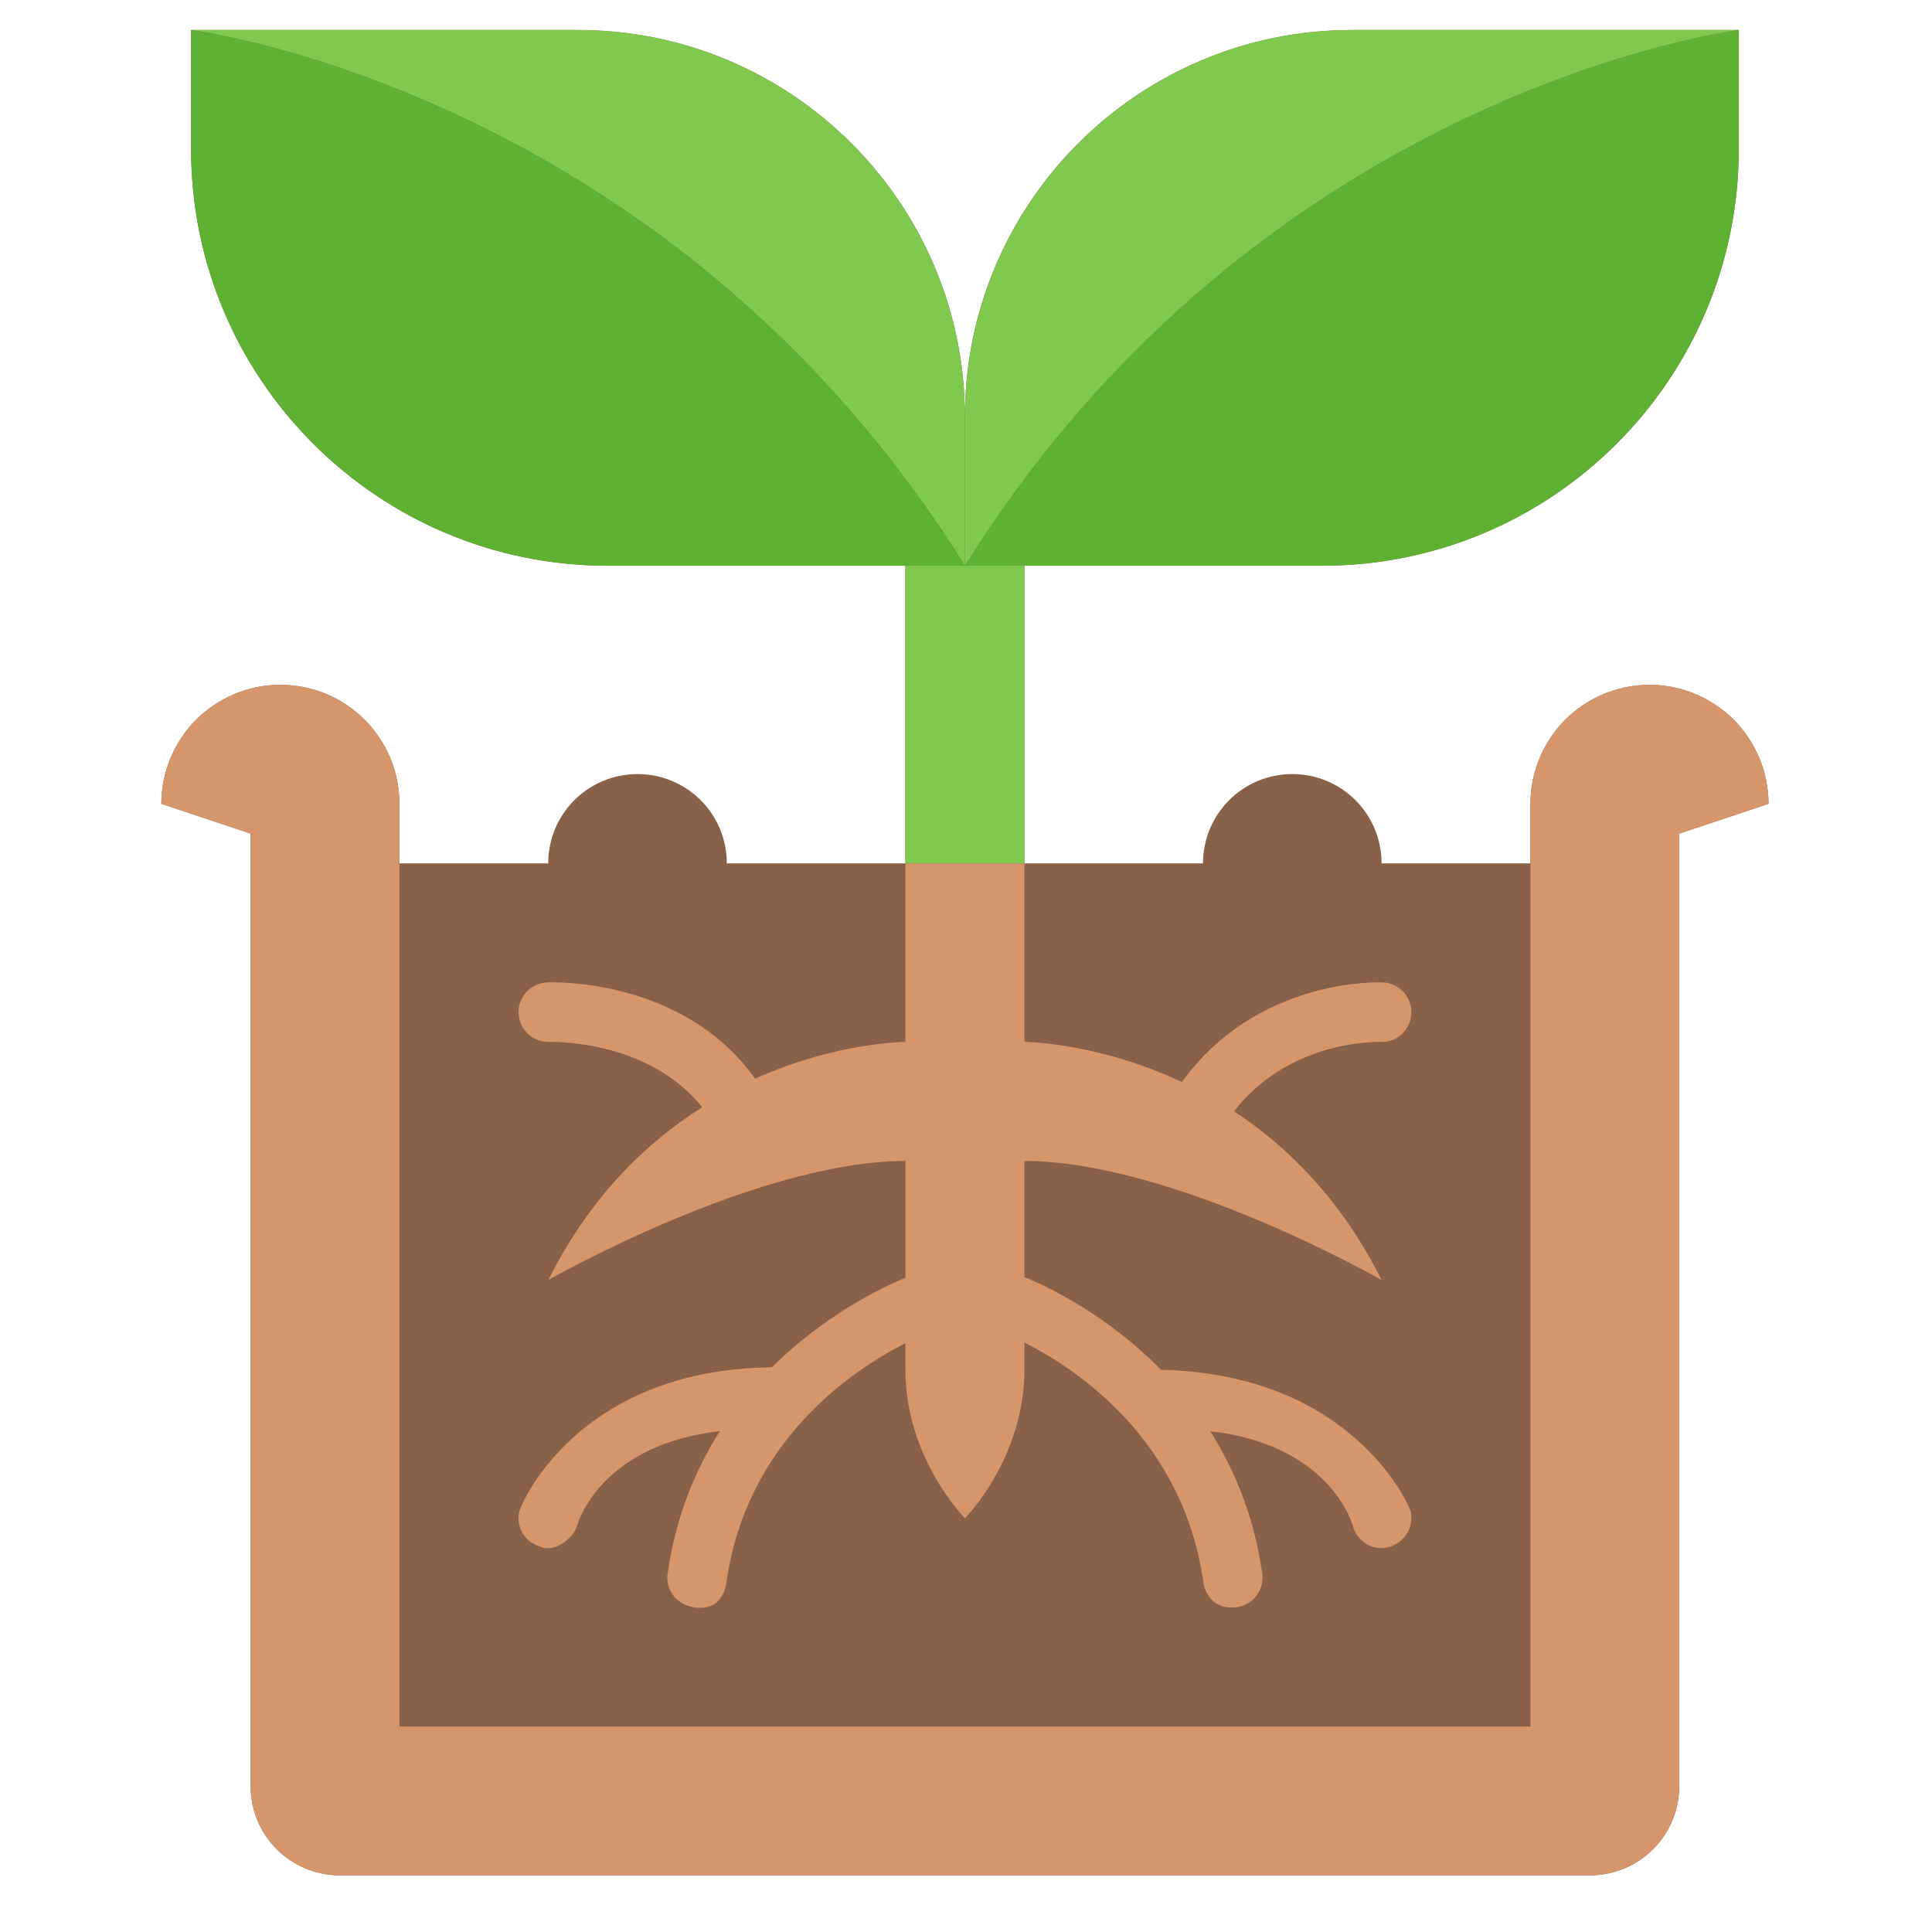 <svg width="62" height="62" viewBox="0 0 62 62" fill="none" xmlns="http://www.w3.org/2000/svg">
<g clip-path="url(#clip0_18_389)">
<path d="M55.636 23.093C54.939 22.406 53.984 21.976 52.933 21.976C51.883 21.976 50.928 22.406 50.23 23.093C49.543 23.791 49.113 24.746 49.113 25.796V27.707H44.337C44.337 26.121 43.057 24.841 41.472 24.841C39.886 24.841 38.606 26.121 38.606 27.707H32.876V18.155H42.427C49.81 18.155 55.799 12.166 55.799 4.783V0.963H43.382C36.524 0.963 30.965 6.522 30.965 13.38C30.965 9.951 29.571 6.846 27.326 4.602C25.082 2.357 21.978 0.963 18.549 0.963H6.132V4.783C6.132 12.166 12.121 18.155 19.504 18.155H29.055V27.707H23.324C23.324 26.121 22.044 24.841 20.459 24.841C18.873 24.841 17.593 26.121 17.593 27.707H12.818V25.796C12.818 23.685 11.108 21.976 8.997 21.976C7.947 21.976 6.992 22.406 6.294 23.093C5.607 23.791 5.177 24.746 5.177 25.796L8.042 26.751V57.316C8.042 58.901 9.322 60.181 10.908 60.181H51.023C52.609 60.181 53.889 58.901 53.889 57.316V26.751L56.754 25.796C56.754 24.746 56.324 23.791 55.636 23.093Z" fill="#896148"/>
<path d="M55.799 0.963V4.783C55.799 12.166 49.811 18.155 42.427 18.155H30.966C40.517 2.873 55.799 0.963 55.799 0.963Z" fill="#5EB132"/>
<path d="M55.799 0.963C55.799 0.963 40.517 2.873 30.966 18.155V13.38C30.966 6.522 36.525 0.963 43.383 0.963H55.799Z" fill="#7FC94F"/>
<path d="M30.965 18.155C21.414 2.873 6.132 0.963 6.132 0.963H18.549C21.977 0.963 25.082 2.357 27.326 4.602C29.571 6.846 30.965 9.951 30.965 13.38V18.155Z" fill="#7FC94F"/>
<path d="M6.132 0.963C6.132 0.963 21.414 2.873 30.965 18.155H19.504C12.12 18.155 6.132 12.166 6.132 4.783V0.963Z" fill="#5EB132"/>
<path d="M32.875 18.155V27.707H29.055V18.155H30.965H32.875Z" fill="#7FC94F"/>
<path d="M56.754 25.796L53.889 26.752V57.316C53.889 58.901 52.609 60.181 51.023 60.181H10.908C9.322 60.181 8.042 58.901 8.042 57.316V26.752L5.177 25.796C5.177 24.746 5.607 23.791 6.294 23.093C6.992 22.406 7.947 21.976 8.997 21.976C11.108 21.976 12.818 23.686 12.818 25.796V55.406H49.113V25.796C49.113 24.746 49.543 23.791 50.23 23.093C50.928 22.406 51.883 21.976 52.933 21.976C53.984 21.976 54.939 22.406 55.636 23.093C56.324 23.791 56.754 24.746 56.754 25.796Z" fill="#D6966B"/>
<path d="M37.259 43.956C35.529 42.199 33.639 41.295 32.876 40.982V37.257C37.652 37.257 44.338 41.078 44.338 41.078C43.049 38.501 41.323 36.795 39.602 35.662C41.387 33.369 44.176 33.435 44.302 33.437C44.833 33.462 45.27 33.047 45.292 32.522C45.314 31.994 44.904 31.549 44.377 31.527C44.206 31.513 40.312 31.408 37.929 34.724C35.204 33.441 32.876 33.437 32.876 33.437V27.706H29.055V33.437C29.055 33.437 26.857 33.438 24.231 34.616C21.921 31.375 17.73 31.517 17.551 31.527C17.025 31.551 16.619 31.996 16.642 32.522C16.664 33.048 17.106 33.453 17.635 33.437C17.668 33.435 20.793 33.346 22.533 35.532C20.746 36.663 18.934 38.4 17.595 41.078C17.595 41.078 24.281 37.258 29.056 37.258V41.003C28.265 41.332 26.449 42.214 24.77 43.878C18.493 43.949 16.714 48.304 16.668 48.488C16.541 48.997 16.848 49.506 17.354 49.639C17.755 49.837 18.403 49.387 18.518 48.962C18.55 48.847 19.289 46.362 23.103 45.927C22.31 47.169 21.685 48.677 21.425 50.495C21.35 51.018 21.715 51.485 22.235 51.575C22.972 51.704 23.248 51.241 23.315 50.766C23.961 46.243 27.329 43.982 29.055 43.105V43.945C29.055 46.81 30.966 48.721 30.966 48.721C30.966 48.721 32.876 46.81 32.876 43.945V43.084C34.574 43.944 37.965 46.203 38.616 50.766C38.684 51.242 39.038 51.666 39.697 51.575C40.219 51.504 40.581 51.018 40.507 50.495C40.247 48.677 39.624 47.169 38.837 45.928C42.633 46.365 43.378 48.832 43.413 48.961C43.525 49.39 43.991 49.809 44.569 49.647C45.077 49.505 45.391 49 45.264 48.488C45.218 48.306 43.409 44.097 37.258 43.957L37.259 43.956Z" fill="#D6966B"/>
</g>
<defs>
<clipPath id="clip0_18_389">
<rect width="61.129" height="61.129" fill="white" transform="translate(0.401 0.008)"/>
</clipPath>
</defs>
</svg>
